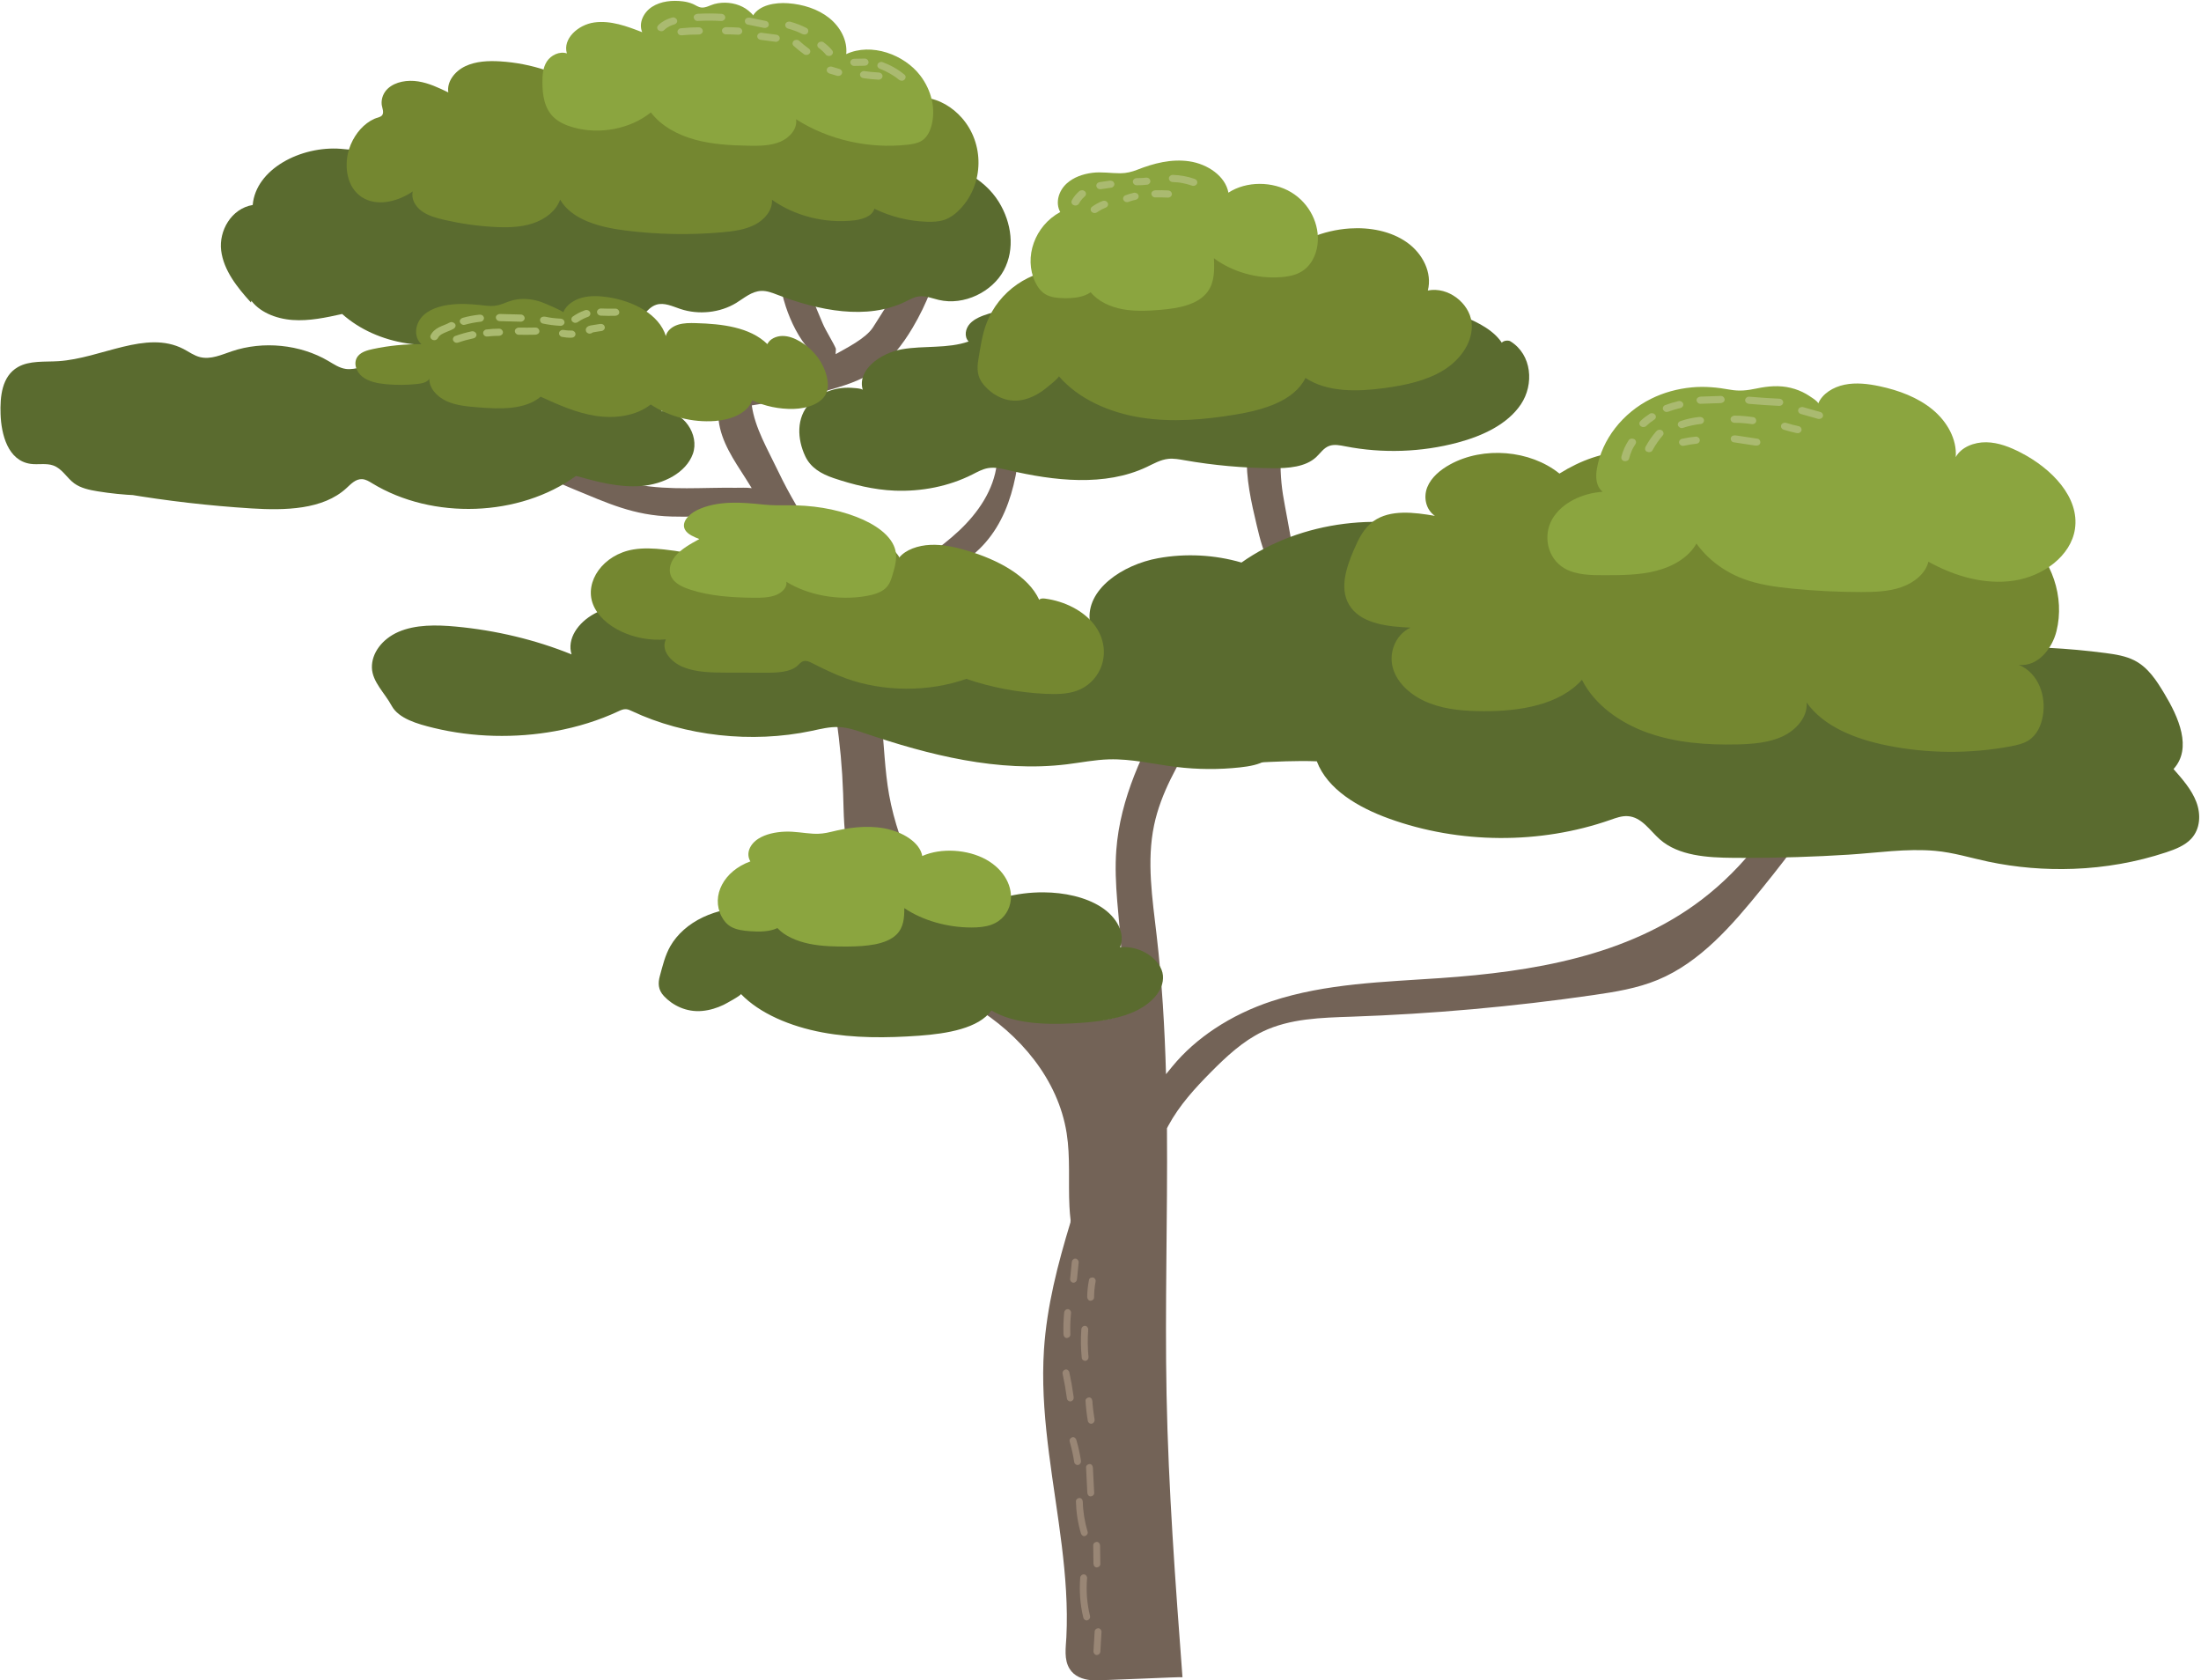 <?xml version="1.0" encoding="UTF-8"?><svg xmlns="http://www.w3.org/2000/svg" xmlns:xlink="http://www.w3.org/1999/xlink" height="3155.0" preserveAspectRatio="xMidYMid meet" version="1.0" viewBox="-0.9 -1.6 4133.3 3155.0" width="4133.3" zoomAndPan="magnify"><defs><clipPath id="a"><path d="M 665 384 L 3498 384 L 3498 3153.422 L 665 3153.422 Z M 665 384"/></clipPath></defs><g><g clip-path="url(#a)" id="change1_1"><path d="M 3482.648 1159.57 C 3436.949 1361.02 3354.711 1565.969 3194.301 1688.012 C 3055.059 1793.949 2876.238 1823 2704.449 1834.949 C 2597.762 1842.371 2489.219 1844.719 2387.219 1878.34 C 2349.512 1890.77 2313.129 1908.012 2279.762 1930.219 C 2250.23 1949.891 2222.98 1973.551 2200.191 2001.391 C 2196.43 2005.98 2192.609 2010.66 2188.789 2015.398 C 2186.328 1928.16 2181.18 1841.102 2171.129 1754.371 C 2163.16 1685.641 2152.172 1615.441 2166.41 1547.77 C 2179.141 1487.262 2211.129 1433.328 2242.578 1380.75 C 2255.621 1358.969 2268.66 1337.172 2281.77 1315.422 C 2285.199 1319.039 2289.461 1321.699 2294.379 1322.711 C 2304.27 1324.73 2316.09 1320.781 2325.82 1318.91 C 2337.75 1316.629 2349.621 1314 2361.52 1311.559 C 2453.59 1292.629 2547.699 1284.602 2641.449 1287.68 C 2703.809 1289.73 2767.949 1296.441 2827.27 1276.109 C 2910.82 1247.48 2970.66 1169.559 3009.551 1087.262 C 3016.27 1073.039 3022.66 1057.012 3018.441 1041.809 C 3014.219 1026.602 2993.922 1016.398 2983.281 1027.711 C 2962.461 1093.059 2911.219 1139.43 2851.469 1172.051 C 2860.262 1157.012 2865.988 1140.09 2870.98 1123.199 C 2902.461 1016.648 2912.762 985.801 2893.328 876.309 C 2901.809 934.441 2892.691 911.141 2878.82 968.41 C 2861.27 1040.922 2830.051 1109.09 2795 1174.371 C 2789.012 1185.52 2782.379 1196.762 2773.391 1205.59 C 2773.07 1205.898 2772.73 1206.238 2772.379 1206.602 C 2769.391 1207.641 2766.398 1208.648 2763.41 1209.641 C 2653.41 1246.031 2537.078 1261.371 2421.941 1254.691 C 2387.391 1252.68 2351.25 1248.66 2317.34 1257.012 C 2369.371 1172.539 2423.551 1089.602 2484.109 1011.641 C 2516.809 969.559 2474.641 1077.602 2457.391 1026.609 C 2410.172 1056.262 2459.531 979.77 2425.84 1025.781 C 2423.25 1005.891 2411.41 946.5 2408.309 926.629 C 2390.281 811.32 2429.82 695.48 2468.711 585.781 C 2408.379 664.422 2345.281 750.359 2340.641 850.871 C 2338.551 896.34 2348.82 941.309 2359.301 985.461 C 2362.41 998.57 2365.602 1011.691 2369.82 1024.469 C 2370.988 1028.031 2373.59 1036.121 2377.18 1044.621 C 2313.148 1135.621 2249.602 1227.148 2193.852 1323.871 C 2145.711 1407.379 2102.672 1497.531 2095.41 1594.602 C 2090.641 1658.422 2101.602 1722.211 2105.039 1786.109 C 2106.75 1817.809 2106.18 1849.379 2104.82 1881.078 C 2104.559 1887.102 2104.309 1893.102 2104.73 1899.109 C 2103.809 1900.699 2102.961 1902.34 2102.129 1903.941 C 2101.648 1904.879 2101.172 1905.828 2100.691 1906.77 C 2024.969 1929.738 1938.879 1906.398 1874.32 1857.59 C 1802.059 1802.949 1753.078 1720.961 1715.879 1636.301 C 1695.391 1589.68 1677.82 1541.309 1668.781 1490.871 C 1660.5 1444.641 1659.488 1397.34 1654.359 1350.609 C 1650.539 1315.82 1644.391 1281.328 1636.02 1247.441 C 1638.898 1246.109 1641.539 1244.211 1643.648 1241.879 C 1652.031 1232.621 1656.371 1217.32 1662.531 1206.289 C 1669.539 1193.73 1677.219 1181.578 1685.531 1169.91 C 1704.41 1143.391 1726.52 1119.352 1751.238 1098.711 C 1784.02 1071.34 1821.488 1049.578 1849.719 1017.16 C 1910.77 947.059 1916.43 843.641 1918.84 749.07 C 1897.93 760.828 1882.09 782.039 1876.281 806.059 C 1871.32 826.52 1873.43 848.051 1871.078 869 C 1865.57 918.359 1835.629 961.52 1800.211 994.82 C 1764.781 1028.121 1723.43 1053.699 1685.738 1084.16 C 1656.949 1107.43 1627.309 1138.07 1614.25 1174.531 C 1593.219 1114.672 1565.102 1057.52 1530.52 1004.969 C 1504.879 966 1480.922 926.219 1460.719 883.898 C 1440.359 841.23 1416.801 802.031 1410.922 759.602 C 1448.82 753.672 1517.16 741.738 1554.012 731.301 C 1583.949 722.82 1614.18 713.461 1640.34 696.039 C 1670.789 675.781 1694.102 645.609 1713.09 613.559 C 1739.629 568.781 1758.789 519.281 1769.488 467.859 C 1774.98 441.512 1774.77 407.262 1751.52 395.578 C 1748.711 394.16 1745.48 393.191 1742.48 394.102 C 1736.34 395.961 1734.629 404 1733.719 410.602 C 1723.57 484.148 1677.859 550.73 1638.672 612.828 C 1625.18 634.18 1586.469 653.02 1568.449 663.398 C 1568.059 662.148 1569.219 654.16 1568.719 652.922 C 1564.559 642.609 1549.738 619.238 1544.121 605.859 C 1515.41 537.512 1484.172 465.859 1482.16 391.199 C 1470.629 392.461 1466.699 407.711 1465.609 419.762 C 1462.629 452.691 1459.648 485.879 1462.93 518.77 C 1464.809 537.578 1468.809 556.141 1474.719 574 C 1484.34 603.059 1499.262 633.531 1519.828 656.219 C 1490.711 668.648 1460.488 678.578 1430.078 686.809 C 1400.969 694.68 1371.18 701.148 1341.129 700.539 C 1277.441 699.262 1218.73 666.738 1162.809 635.031 C 1107.539 603.691 1051.191 571.48 1008.68 523.109 C 984.895 496.059 966.156 464.602 950.984 431.57 C 944.602 417.672 940.496 401.352 928.859 391.051 C 926.141 388.648 920.602 383.781 916.574 385.262 C 910.996 387.301 913.008 397.32 913.266 401.898 C 914.488 423.531 920.406 444.82 929.574 464.211 C 947.297 501.672 975.609 532.34 1003.898 561.898 C 1084.422 646.02 1174.16 729.66 1285.559 755.07 C 1306.551 759.859 1327.75 762.43 1349.051 763.238 C 1347.891 771.262 1347.711 779.379 1348.609 787.25 C 1353.25 827.82 1377.461 862.488 1399.18 896.461 C 1403.102 902.59 1406.961 908.77 1410.762 914.98 C 1400.461 913.609 1389.238 914.422 1381.148 914.301 C 1319.68 913.391 1257.621 919.52 1196.68 908.488 C 1103.922 891.699 1022.5 836.77 937.812 793.988 C 853.125 751.211 754.531 719.77 665.789 752.879 C 825.055 757.711 928.523 856.25 1076.691 917.059 C 1139.488 942.828 1188.781 966.422 1260.5 968.289 C 1290.148 969.07 1323.641 968.449 1372.531 965.238 C 1384.711 964.441 1417.449 964.309 1437.301 957.949 C 1528.211 1120.031 1575.77 1300.27 1582.41 1488.129 C 1583.738 1525.879 1583.34 1564.172 1592.441 1600.719 C 1603.699 1645.988 1628.84 1685.898 1653.57 1724.891 C 1678.48 1764.172 1704.031 1804.172 1739.559 1833.23 C 1766.488 1855.25 1798.051 1870.07 1827.672 1887.961 C 1913.41 1939.738 1986.199 2024.328 2002.23 2126.391 C 2009.352 2171.781 2005.102 2218.23 2007.441 2264.172 C 2007.871 2272.648 2008.57 2281.211 2009.621 2289.738 C 2009.52 2291.078 2009.41 2292.422 2009.301 2293.762 C 1985.488 2372.09 1964.969 2450.941 1959.59 2532.68 C 1959.121 2539.852 1958.77 2547.031 1958.52 2554.211 C 1956.539 2612.148 1961.699 2670.039 1969 2727.398 C 1976.34 2785.129 1985.922 2842.52 1993 2900.289 C 1999.969 2957.262 2004.559 3014.801 2001.66 3072.27 C 2000.66 3092.129 1996.719 3114.211 2007.762 3131.988 C 2016.57 3146.191 2032.359 3151.762 2047.828 3153.25 C 2062.672 3154.68 2219.621 3146.5 2219.699 3147.762 C 2206.48 2971.059 2193.262 2794.23 2189.801 2617 C 2186.551 2450.48 2191.898 2283.469 2190.559 2116.941 C 2191.398 2115.301 2192.262 2113.672 2193.129 2112.051 C 2213.699 2073.93 2243.051 2041.84 2273.199 2011.422 C 2302.359 1982 2333.191 1953.281 2370 1935.531 C 2421.648 1910.629 2480.398 1909.391 2537.219 1907.43 C 2689.199 1902.18 2840.93 1888.621 2991.59 1866.809 C 3032.531 1860.891 3073.801 1854.238 3112.23 1838.309 C 3191.77 1805.34 3251.66 1736.129 3306.922 1667.898 C 3365.32 1595.801 3422.648 1521.078 3459.57 1434.93 C 3496.5 1348.77 3511.461 1248.891 3482.648 1159.57" fill="#736357"/></g><g id="change2_1"><path d="M 2011.84 2368.129 C 2010.801 2378.691 2009.762 2389.25 2008.719 2399.82 C 2008.379 2403.328 2011.379 2406.891 2014.77 2406.941 C 2018.391 2407 2021.238 2404.379 2021.609 2400.621 C 2022.648 2390.059 2023.691 2379.5 2024.73 2368.93 C 2025.078 2365.422 2022.078 2361.859 2018.691 2361.809 C 2015.07 2361.75 2012.211 2364.371 2011.84 2368.129" fill="#998675"/></g><g id="change2_2"><path d="M 1997.559 2462.891 C 1996.199 2476.422 1995.762 2490.031 1996.25 2503.621 C 1996.371 2507.129 1998.559 2510.691 2002.289 2510.75 C 2005.5 2510.801 2009.27 2508.199 2009.129 2504.43 C 2008.648 2490.828 2009.09 2477.219 2010.449 2463.691 C 2010.801 2460.18 2007.789 2456.621 2004.398 2456.559 C 2000.781 2456.512 1997.941 2459.129 1997.559 2462.891" fill="#998675"/></g><g id="change2_3"><path d="M 1994.609 2577.988 C 1997.922 2593.352 2000.629 2608.852 2002.719 2624.441 C 2003.18 2627.941 2007.141 2630.5 2010.359 2629.629 C 2013.941 2628.672 2015.859 2625.391 2015.359 2621.641 C 2013.27 2606.051 2010.559 2590.551 2007.25 2575.191 C 2006.512 2571.762 2003.012 2569.078 1999.602 2570 C 1996.25 2570.898 1993.809 2574.309 1994.609 2577.988" fill="#998675"/></g><g id="change2_4"><path d="M 2007.82 2705.078 C 2011.52 2717.801 2014.391 2730.77 2016.43 2743.898 C 2016.969 2747.379 2020.809 2749.98 2024.07 2749.09 C 2027.59 2748.141 2029.641 2744.828 2029.07 2741.102 C 2027.031 2727.969 2024.16 2715 2020.461 2702.281 C 2019.488 2698.922 2016.398 2696.121 2012.82 2697.09 C 2009.672 2697.93 2006.781 2701.469 2007.82 2705.078" fill="#998675"/></g><g id="change2_5"><path d="M 2019.609 2817.512 C 2020.129 2837.852 2023.16 2858.02 2028.93 2877.461 C 2029.93 2880.809 2032.98 2883.621 2036.578 2882.648 C 2039.711 2881.809 2042.641 2878.262 2041.57 2874.66 C 2038.809 2865.359 2036.641 2855.879 2035.102 2846.27 C 2034.34 2841.52 2033.738 2836.75 2033.281 2831.969 C 2033.172 2830.801 2033.07 2829.629 2032.98 2828.461 C 2032.988 2828.5 2032.852 2826.66 2032.891 2827.262 C 2032.941 2827.93 2032.828 2826.199 2032.82 2826.051 C 2032.672 2823.469 2032.559 2820.891 2032.5 2818.309 C 2032.398 2814.801 2030.16 2811.238 2026.449 2811.191 C 2023.211 2811.129 2019.512 2813.73 2019.609 2817.512" fill="#998675"/></g><g id="change2_6"><path d="M 2027.66 2960.891 C 2025.621 2985.922 2027.57 3011.359 2033.43 3035.711 C 2034.25 3039.121 2037.609 3041.84 2041.078 3040.898 C 2044.359 3040.02 2046.949 3036.57 2046.07 3032.91 C 2043.23 3021.129 2041.309 3009.121 2040.352 2997.012 C 2040.32 2996.648 2040.301 2996.301 2040.27 2995.949 C 2040.219 2995.18 2040.199 2995.012 2040.23 2995.441 C 2040.262 2995.871 2040.25 2995.699 2040.199 2994.93 C 2040.172 2994.461 2040.148 2993.98 2040.121 2993.512 C 2040.039 2992.102 2039.969 2990.691 2039.922 2989.27 C 2039.809 2986.211 2039.75 2983.141 2039.762 2980.07 C 2039.781 2973.941 2040.051 2967.809 2040.551 2961.691 C 2040.828 2958.18 2037.941 2954.621 2034.5 2954.57 C 2030.93 2954.512 2027.961 2957.121 2027.66 2960.891" fill="#998675"/></g><g id="change2_7"><path d="M 2052.07 2899.93 C 2052.219 2911.422 2052.379 2922.898 2052.539 2934.391 C 2052.578 2937.898 2054.91 2941.461 2058.578 2941.52 C 2061.859 2941.57 2065.48 2938.969 2065.43 2935.191 C 2065.27 2923.711 2065.109 2912.219 2064.961 2900.73 C 2064.91 2897.219 2062.59 2893.672 2058.91 2893.609 C 2055.629 2893.559 2052.02 2896.16 2052.07 2899.93" fill="#998675"/></g><g id="change2_8"><path d="M 2038.641 2753.719 C 2039.422 2769.48 2040.199 2785.25 2040.988 2801.02 C 2041.16 2804.531 2043.27 2808.09 2047.031 2808.148 C 2050.199 2808.199 2054.059 2805.59 2053.879 2801.82 C 2053.09 2786.059 2052.309 2770.289 2051.52 2754.52 C 2051.352 2751.02 2049.238 2747.449 2045.48 2747.398 C 2042.309 2747.352 2038.449 2749.949 2038.641 2753.719" fill="#998675"/></g><g id="change2_9"><path d="M 2037.641 2628.648 C 2038.398 2641.32 2039.781 2653.898 2041.93 2666.391 C 2042.531 2669.859 2046.27 2672.48 2049.578 2671.578 C 2053.051 2670.648 2055.219 2667.309 2054.57 2663.59 C 2053.57 2657.77 2052.711 2651.91 2052.02 2646.031 C 2051.68 2643.148 2051.391 2640.27 2051.129 2637.379 C 2051 2635.988 2050.891 2634.602 2050.781 2633.211 C 2050.73 2632.52 2050.672 2631.828 2050.629 2631.129 C 2050.699 2632.281 2050.539 2629.691 2050.52 2629.461 C 2050.309 2625.949 2048.27 2622.391 2044.48 2622.328 C 2041.34 2622.281 2037.41 2624.891 2037.641 2628.648" fill="#998675"/></g><g id="change2_10"><path d="M 2029.801 2494.23 C 2028.41 2512.27 2028.738 2530.379 2030.57 2548.359 C 2030.93 2551.871 2035.078 2554.398 2038.219 2553.551 C 2041.891 2552.559 2043.602 2549.32 2043.211 2545.559 C 2042.988 2543.391 2042.789 2541.219 2042.609 2539.039 C 2042.539 2538.07 2042.461 2537.109 2042.398 2536.141 C 2042.461 2537.078 2042.359 2535.559 2042.352 2535.398 C 2042.32 2534.91 2042.289 2534.43 2042.27 2533.949 C 2042.02 2529.59 2041.871 2525.219 2041.828 2520.852 C 2041.73 2512.238 2042.031 2503.621 2042.691 2495.031 C 2042.961 2491.52 2040.09 2487.961 2036.648 2487.91 C 2033.09 2487.852 2030.09 2490.461 2029.801 2494.23" fill="#998675"/></g><g id="change2_11"><path d="M 2044.172 2401.512 C 2042.07 2412.129 2040.84 2422.852 2040.801 2433.699 C 2040.789 2437.219 2043.219 2440.77 2046.852 2440.828 C 2050.18 2440.879 2053.68 2438.281 2053.691 2434.5 C 2053.711 2429.5 2053.949 2424.5 2054.43 2419.512 C 2054.672 2417.121 2054.961 2414.738 2055.301 2412.359 C 2055.469 2411.172 2055.66 2409.988 2055.859 2408.801 C 2055.969 2408.109 2056.09 2407.422 2056.219 2406.738 C 2056.27 2406.441 2056.328 2406.148 2056.379 2405.852 C 2056.23 2406.641 2056.23 2406.641 2056.391 2405.859 C 2056.75 2404.012 2056.898 2402.391 2056.051 2400.641 C 2055.352 2399.191 2053.891 2397.77 2052.379 2397.309 C 2049.379 2396.391 2044.898 2397.809 2044.172 2401.512" fill="#998675"/></g><g id="change2_12"><path d="M 2054.762 3062.059 C 2054.031 3074.352 2053.301 3086.629 2052.57 3098.91 C 2052.359 3102.43 2055.121 3105.98 2058.609 3106.039 C 2062.121 3106.09 2065.23 3103.488 2065.461 3099.719 C 2066.191 3087.441 2066.922 3075.148 2067.648 3062.871 C 2067.859 3059.352 2065.102 3055.801 2061.609 3055.738 C 2058.102 3055.691 2054.988 3058.289 2054.762 3062.059" fill="#998675"/></g><g id="change3_1"><path d="M 486.184 484.98 C 458.59 498.578 452.484 535.051 468.578 559.531 C 484.672 584.02 516.949 596.961 548.402 599.238 C 579.852 601.512 611.09 594.719 641.684 587.98 C 707.305 646.719 814.902 663.281 897.941 627.41 C 909.852 622.27 921.633 616.07 934.785 614.762 C 950.387 613.199 965.676 618.719 980.555 623.328 C 1057.469 647.172 1153.32 644.43 1206.969 589.852 C 1214.301 582.379 1221.262 573.738 1231.75 570.5 C 1246.531 565.93 1262.102 573.66 1276.801 578.559 C 1311.109 590.02 1351.34 585.699 1381.5 567.309 C 1396.551 558.141 1410.691 545.219 1428.891 544.629 C 1439.398 544.281 1449.43 548.23 1459.121 551.949 C 1535.891 581.41 1627.078 600.34 1700.031 564.531 C 1707.781 560.719 1715.449 556.262 1724.191 555.039 C 1736.891 553.262 1749.352 558.559 1761.809 561.512 C 1809.82 572.871 1862.641 546.129 1884.141 506.039 C 1905.629 465.949 1898.922 416.602 1874.789 377.512 C 1847.379 333.102 1788.359 298.539 1735.34 315.398 C 1727.789 317.789 1720.262 321.199 1712.262 320.719 C 1700.629 320.02 1691.719 311.512 1683.461 304.07 C 1614.609 242.051 1503.422 221.789 1413.719 254.922 C 1393.25 262.48 1373.059 272.711 1350.891 272.969 C 1323.578 273.289 1299.262 258.57 1274.191 248.68 C 1203.66 220.891 1116.059 232.988 1058.469 278.488 C 1050.719 284.621 1043.059 291.512 1033.121 294.059 C 1018.211 297.898 1002.738 291.059 988.781 284.859 C 907.773 248.898 809.594 229.129 728.625 264.359 C 716.293 269.73 704.395 276.352 691.008 279.02 C 674.094 282.398 656.512 279.16 639.223 277.828 C 564.094 272.059 479.516 315.699 473.66 383.281 C 433.23 390.109 409.859 432.031 414.441 468.879 C 419.027 505.719 444.172 537.75 470.426 566.43" fill="#5a6b2f"/></g><g id="change3_2"><path d="M 474.984 898.609 C 382.105 929.059 280.074 936.852 182.543 920.961 C 166.949 918.41 150.84 915.012 138.523 906.012 C 124.266 895.578 115.922 878.25 98.797 872.309 C 85.48 867.691 70.477 871.371 56.395 869.359 C 14.02 863.34 1.426 814.359 0.168 775.801 C -0.895 743.289 2.348 705.059 32.762 687.629 C 54.621 675.109 82.77 678.23 108.68 676.57 C 189.281 671.422 273.238 617.371 343.547 653.621 C 353.949 658.988 363.461 666.23 375.031 669.02 C 394.953 673.84 415.129 664.5 434.379 658 C 493.316 638.102 562.762 645.07 615.684 676.191 C 626.066 682.301 636.359 689.461 648.594 691.148 C 658.281 692.48 668.062 690.199 677.504 687.922 C 751.949 669.93 840.891 653.449 898.781 699.68 C 971.363 698.641 1043.949 697.59 1116.531 696.551 C 1145.621 696.129 1175.949 695.941 1202.219 707.328 C 1228.5 718.711 1249.078 745.488 1241.281 770.672 C 1282.91 768.789 1313.078 814.969 1300.238 850.602 C 1287.398 886.23 1244.93 907.648 1203.41 910.969 C 1161.898 914.281 1120.75 903.09 1080.84 892.031 C 974.625 969.16 811.449 975.012 697.844 905.77 C 692.051 902.23 685.957 898.398 678.984 898.09 C 666.98 897.559 658.07 907.238 649.711 914.961 C 605.656 955.621 534.355 957.012 471.199 953.059 C 391.855 948.09 312.809 938.969 234.594 925.738" fill="#5a6b2f"/></g><g id="change3_3"><path d="M 1825 889.398 C 1834.57 884.57 1844.09 879.129 1854.891 877.328 C 1867.578 875.211 1880.57 878.359 1893.09 881.309 C 1978.859 901.48 2074.191 912.301 2152.391 875.34 C 2165.559 869.121 2178.5 861.469 2193.309 859.961 C 2203.34 858.941 2213.449 860.84 2223.379 862.59 C 2278 872.18 2333.59 877.191 2389.191 877.551 C 2418.328 877.738 2450.578 875.48 2470.801 856.699 C 2478.711 849.359 2484.68 839.578 2495.211 835.719 C 2504.691 832.238 2515.43 834.488 2525.461 836.449 C 2595.16 850.09 2668.578 847.621 2736.77 829.359 C 2783.48 816.852 2830.02 795.16 2855.199 757.66 C 2880.371 720.16 2876 664.328 2835.672 639.379 C 2828.629 635.031 2813.961 641.32 2821.41 645.059 C 2806.18 619.621 2776.289 604.398 2747.109 592.359 C 2682.648 565.762 2613.77 547.93 2543.551 539.68 C 2517.941 536.672 2491.789 534.941 2466.469 539.289 C 2432.289 545.16 2400.789 561.91 2366.031 563.898 C 2334.691 565.691 2303.871 555.25 2272.461 554.91 C 2241.039 554.57 2204.621 570.43 2202.469 598.621 C 2093.621 556.199 1967.16 552.141 1855.699 587.48 C 1842.828 591.551 1829.629 596.469 1820.82 605.82 C 1812.012 615.18 1809.191 630.219 1818.051 639.621 C 1778.762 653.41 1734.32 647.012 1692.879 654.23 C 1651.441 661.461 1608.031 694.051 1619.398 730.73 C 1618.32 727.262 1596.211 726.48 1592.738 726.422 C 1583.672 726.262 1574.59 727.34 1565.859 729.52 C 1548.23 733.922 1531.871 742.852 1519.949 755.379 C 1493.91 782.77 1496.281 823.23 1511.281 855.039 C 1521.43 876.57 1541.031 888.191 1564.629 896.16 C 1601.18 908.488 1639.961 918.102 1679.012 919.672 C 1729.578 921.711 1780.859 911.672 1825 889.398" fill="#5a6b2f"/></g><g id="change3_4"><path d="M 3254.238 1609.172 C 3205.238 1608.801 3151.191 1605.43 3116.121 1574.461 C 3097.172 1557.73 3082.09 1532.469 3055.672 1530.871 C 3044.57 1530.199 3033.891 1534.172 3023.559 1537.789 C 2891.391 1584.121 2739.328 1583.238 2607.262 1535.371 C 2549.68 1514.5 2491.91 1480.77 2471.969 1427.898 C 2394.73 1424.91 2317.379 1436.43 2240.281 1431.102 C 2163.18 1425.77 2081.68 1399.359 2040.391 1340.371 C 2022.66 1315.051 2014.238 1280.719 2032.73 1256.039 C 2038.629 1248.16 2046.941 1241.73 2051.539 1233.18 C 2062.641 1212.512 2048.801 1188.5 2045.75 1165.648 C 2037.672 1105.078 2107.57 1058.602 2173.91 1046.539 C 2225.66 1037.141 2280.172 1039.969 2330.52 1054.691 C 2441.48 976.09 2600.379 956.102 2731.789 1004.199 C 2868.852 944.031 3040.43 952.109 3170.559 1024.879 C 3284.102 1001.469 3402.281 978 3516.191 1001.109 C 3630.102 1024.211 3738.07 1108.5 3739.629 1213.43 C 3810.898 1211.609 3882.379 1215.352 3953 1224.602 C 3971.828 1227.07 3991.051 1230.07 4007.59 1238.59 C 4033.641 1252 4049.23 1276.949 4063.551 1300.691 C 4090.43 1345.238 4116.32 1403.41 4080.809 1442.43 C 4097.648 1461.512 4114.789 1481.09 4123.578 1504.109 C 4132.371 1527.129 4131.328 1554.66 4114.07 1573.262 C 4102.18 1586.059 4084.391 1593.039 4066.969 1598.82 C 4011.391 1617.25 3952.512 1627.59 3893.238 1629.801 C 3839.578 1631.801 3785.148 1627.359 3732.781 1616.27 C 3699.602 1609.238 3667.309 1599.078 3633.238 1596.031 C 3579.211 1591.211 3524.551 1599.801 3470.75 1603.191 C 3406.789 1607.211 3342.66 1609.238 3278.531 1609.262 C 3270.43 1609.262 3262.34 1609.23 3254.238 1609.172" fill="#5a6b2f"/></g><g id="change3_5"><path d="M 1160.43 1333.961 C 1164.789 1331.922 1169.488 1329.73 1174.629 1330.02 C 1178.629 1330.238 1182.219 1331.949 1185.648 1333.559 C 1285.512 1380.641 1410.98 1394.488 1523.012 1370.828 C 1539.949 1367.25 1557.059 1362.809 1574.691 1363.621 C 1591.488 1364.391 1607.301 1369.859 1622.73 1375.121 C 1742.801 1415.98 1874.07 1449.34 2002.922 1433.5 C 2029.18 1430.27 2055.102 1425.012 2081.719 1424.25 C 2124.328 1423.051 2166.078 1433.391 2208.301 1438.539 C 2247.828 1443.371 2288.238 1443.641 2327.699 1439.328 C 2345.262 1437.422 2363.391 1434.328 2376.949 1425.75 C 2396.602 1413.309 2402.289 1392.309 2404.422 1372.82 C 2406.57 1353.078 2406.191 1332.672 2397.031 1314 C 2384.391 1288.23 2354.551 1267.59 2319.68 1260.469 C 2284.801 1253.352 2245.828 1259.961 2218.648 1277.59 C 2111.262 1219.98 1978.328 1190.77 1848.109 1196.172 C 1813.219 1197.621 1769.879 1207.949 1767.27 1234.449 C 1687.23 1205.809 1603.68 1183.012 1518.148 1166.441 C 1498.219 1162.578 1477.57 1159.039 1457.359 1161.441 C 1437.148 1163.84 1417.281 1173.539 1411.68 1188.48 C 1367.301 1147.711 1295.121 1129.012 1226.031 1128.559 C 1187.16 1128.309 1146.949 1133.629 1115.5 1150.648 C 1084.051 1167.672 1063.488 1198.281 1072.449 1227.148 C 1005 1199.828 931.035 1182.039 855.52 1174.961 C 818.66 1171.5 779.188 1170.969 747.242 1184.93 C 716.527 1198.352 696.797 1225.012 697.516 1252.129 C 698.219 1278.738 721.742 1299.699 734.547 1323.531 C 747.574 1347.781 783.047 1357.789 813.488 1365.199 C 887.242 1383.141 967.164 1384.871 1041.809 1371.238 C 1083.66 1363.602 1123.922 1351.109 1160.43 1333.961" fill="#5a6b2f"/></g><g id="change4_1"><path d="M 652.383 286.828 C 645.539 318.191 653.125 356.379 684.348 371.859 C 712.672 385.898 748.715 375.301 774.359 357.82 C 770.672 371.23 778.68 385.602 790.582 394.422 C 802.48 403.238 817.645 407.531 832.547 411.012 C 862.816 418.059 893.805 422.551 924.973 424.41 C 949.883 425.891 975.477 425.602 998.938 418.059 C 1022.398 410.52 1043.621 394.66 1050.922 373.219 C 1072.949 411.219 1125.199 425.031 1172.289 431.059 C 1232.922 438.828 1294.551 440.012 1355.41 434.578 C 1376.691 432.672 1398.5 429.781 1416.98 420.16 C 1435.469 410.551 1450.078 392.73 1448.781 373.512 C 1491.719 404.039 1548.449 418.32 1602.578 412.219 C 1618.68 410.41 1637.352 404.488 1641.078 390.289 C 1671.371 405.211 1705.539 413.672 1739.988 414.77 C 1750.852 415.109 1761.949 414.699 1772.121 411.328 C 1784.66 407.18 1794.922 398.809 1803.469 389.59 C 1846.961 342.621 1847.781 267.809 1805.32 219.648 C 1788.07 200.09 1763.551 184.539 1736.012 181.82 C 1708.48 179.109 1678.488 191.57 1667.699 214.449 C 1643.012 162.078 1574.328 138.422 1511.461 133.23 C 1489.66 131.43 1466.941 131.281 1446.852 139 C 1426.77 146.711 1409.93 164 1410.109 183.691 C 1341.539 138.539 1252.738 127.852 1168.039 124.898 C 1151.539 124.328 1134.219 124.148 1119.609 131 C 1105 137.852 1094.531 154.121 1100.988 167.82 C 1054.059 136.328 996.977 117.281 938.703 113.648 C 916.23 112.262 892.723 113.301 872.863 122.762 C 853.004 132.211 837.836 151.859 841.004 171.93 C 822.977 163.238 804.555 154.422 784.434 151.27 C 764.312 148.121 741.828 151.559 727.551 164.602 C 719.176 172.25 714.965 183.379 715.816 194.07 C 716.328 200.43 721.691 210.648 715.625 215.891 C 712.164 218.879 706.105 219.648 701.871 221.578 C 696.914 223.82 692.301 226.648 688.051 229.852 C 679.309 236.441 672.129 244.641 666.402 253.488 C 659.742 263.781 654.938 275.121 652.383 286.828" fill="#748730"/></g><g id="change4_2"><path d="M 857.508 569.34 C 834.848 570.512 811.051 575.371 795 589.738 C 778.949 604.109 774.445 630.199 790.512 644.719 C 759.914 644.359 729.289 647.398 699.555 653.75 C 689.07 655.98 677.93 659.078 671.48 666.84 C 661.906 678.352 667.305 696.012 679.359 705.559 C 691.418 715.121 708.055 718.309 724.004 719.809 C 743.691 721.672 763.605 721.512 783.23 719.328 C 791.684 718.391 801.207 716.398 805.289 709.691 C 805.07 727.762 820.211 743.75 838.223 751.828 C 856.23 759.91 876.785 761.66 896.797 763.27 C 937.859 766.57 984.238 768.359 1014.469 743.309 C 1047.359 758.309 1080.871 773.488 1117.16 779.172 C 1153.441 784.852 1193.57 779.711 1221.102 757.879 C 1255.539 780.84 1299.371 792.09 1341.961 788.898 C 1370.93 786.738 1402.84 774.898 1411.648 750.012 C 1435.488 761.238 1462.531 766.879 1489.359 766.211 C 1514.809 765.578 1543.672 756.371 1551.621 734.641 C 1554.641 726.391 1554.148 717.398 1552.43 708.828 C 1546.789 680.711 1527.719 654.922 1501.039 639.34 C 1491.238 633.621 1480.051 629.141 1468.391 629.238 C 1456.73 629.34 1444.648 634.879 1440.141 644.539 C 1407.461 612.52 1354.512 606.48 1306.328 605.148 C 1294.859 604.828 1283.09 604.699 1272.27 608.121 C 1261.461 611.531 1251.629 619.238 1249.531 629.379 C 1236.68 588.148 1188.07 563.609 1141.148 556.5 C 1124.98 554.051 1108.141 553.148 1092.441 557.27 C 1076.738 561.391 1062.25 571.211 1056.691 585.039 C 1057.641 582.66 1019.922 567 1016.09 565.66 C 1001.359 560.539 986.004 558.398 970.359 560.539 C 960.383 561.898 951.773 565.488 942.617 569.012 C 933.203 572.629 923.75 573.629 913.551 572.539 C 894.715 570.531 876.543 568.359 857.508 569.34" fill="#748730"/></g><g id="change4_3"><path d="M 1909.34 532.262 C 1958.93 498.141 2029.961 491.172 2086.898 514.828 C 2087.621 479.379 2118.102 448.859 2154.059 434.5 C 2190.012 420.148 2230.648 418.98 2270.059 419.5 C 2297 419.852 2324.602 421 2349.57 430.23 C 2374.539 439.449 2396.738 458.34 2401.301 482.262 C 2436.16 450.578 2484 430.73 2533.531 427.391 C 2571.352 424.84 2611.148 432.281 2641.078 453.41 C 2671.012 474.531 2689.051 510.648 2680.469 543.859 C 2719.031 536.199 2758.27 567.871 2762.531 603.262 C 2766.789 638.648 2742.852 673.031 2710.43 693.23 C 2678.012 713.422 2638.309 721.73 2599.25 727.059 C 2548.531 733.98 2492.219 735.41 2450.648 708.09 C 2429.398 751.262 2371.91 768.059 2320.27 776.672 C 2261.309 786.512 2200.48 791.852 2141.309 782.441 C 2082.148 773.031 2024.371 747.559 1987.449 704.789 C 1989.461 707.121 1959.891 730.281 1956.789 732.43 C 1945.352 740.379 1932.34 746.801 1918.078 749.539 C 1889.211 755.102 1862.891 740.711 1845.84 720.25 C 1834.262 706.34 1833.5 690.941 1836.262 674.371 C 1840.18 650.922 1843.469 626.09 1852.301 603.738 C 1863.371 575.711 1883.051 550.359 1909.34 532.262" fill="#748730"/></g><g id="change4_4"><path d="M 1359.012 994.109 C 1346.602 999.012 1334.641 1005.309 1327.301 1014.359 C 1319.969 1023.398 1318.16 1035.672 1325.781 1044.75 C 1299.879 1037.941 1273.141 1033.031 1246.078 1030.109 C 1226.969 1028.059 1207.371 1027.012 1188.609 1030.129 C 1131.77 1039.578 1096.031 1090.512 1112.762 1133.23 C 1129.488 1175.941 1191.801 1204.398 1249.609 1198.949 C 1239.762 1218.469 1257.93 1241.262 1282.5 1251.148 C 1307.07 1261.039 1335.969 1261.328 1363.59 1261.391 C 1388.309 1261.449 1413.02 1261.512 1437.73 1261.559 C 1459.199 1261.609 1483.641 1260.66 1497.102 1248.078 C 1500.66 1244.75 1503.738 1240.48 1509.281 1239.551 C 1514.238 1238.719 1519.16 1240.969 1523.441 1243.121 C 1544.18 1253.52 1565 1263.961 1587.398 1272.09 C 1658.148 1297.75 1743.531 1298.121 1813.691 1273.078 C 1860.801 1289.309 1911.75 1298.91 1963.141 1301.25 C 1982.84 1302.148 2003.34 1301.871 2021.09 1295.512 C 2042.641 1287.801 2057.512 1271.852 2065.23 1254.691 C 2077.551 1227.352 2073.121 1195.77 2053.461 1170.672 C 2033.801 1145.57 1999.27 1127.422 1961.59 1122.379 C 1957.531 1121.84 1952.238 1121.93 1950.738 1124.82 C 1930.031 1079.672 1872.98 1049.262 1814.328 1031.988 C 1792.551 1025.578 1769.539 1020.469 1746.359 1021.48 C 1723.18 1022.488 1699.66 1030.52 1687.648 1045.52 C 1688.789 1044.102 1681.121 1035.488 1679.941 1034.051 C 1676.969 1030.422 1673.59 1026.98 1669.891 1023.762 C 1662.371 1017.211 1653.5 1011.57 1643.809 1006.98 C 1624.121 997.66 1600.98 992.609 1577.922 993.039 C 1557.648 993.41 1540.711 999.711 1520.738 993.66 C 1495.66 986.051 1471.57 980.219 1444.391 979.66 C 1414.852 979.059 1385.121 983.801 1359.012 994.109" fill="#748730"/></g><g id="change4_5"><path d="M 2927.25 887.34 C 2872.25 843.328 2784.949 836.102 2722.43 870.379 C 2703.781 880.602 2686.789 894.789 2679.391 913.289 C 2671.988 931.781 2676.359 955 2693.75 967.051 C 2654.641 960.328 2610.012 954.711 2578.789 976.738 C 2559.789 990.148 2549.949 1011.27 2541.219 1031.559 C 2526.148 1066.57 2512.84 1108.512 2536.449 1139.68 C 2559.641 1170.289 2606.77 1175.059 2647.809 1176.898 C 2617.93 1191.199 2605.879 1226.949 2615.84 1256.172 C 2625.801 1285.391 2653.789 1307.672 2685.16 1319.422 C 2716.531 1331.172 2751.141 1333.66 2785.059 1333.809 C 2852.852 1334.109 2927.531 1322.27 2969.891 1274.859 C 2993.289 1321.488 3041.141 1355.91 3094.09 1374.578 C 3147.031 1393.25 3204.891 1397.531 3261.621 1396.191 C 3291.039 1395.5 3321.371 1393.109 3347.328 1380.762 C 3373.301 1368.422 3394.012 1343.879 3391.809 1317.461 C 3423.77 1362.891 3483.52 1386.059 3541.719 1397.949 C 3618.219 1413.578 3698.391 1414.199 3775 1399.77 C 3786.68 1397.57 3798.59 1394.91 3808.359 1388.762 C 3824.672 1378.488 3832.34 1360.199 3835.41 1342.469 C 3841.75 1305.879 3827.891 1262.66 3790.5 1246.922 C 3826.859 1250.34 3853.09 1215.512 3861.02 1183.449 C 3876.82 1119.621 3853 1048.84 3800.41 1003.328 C 3747.809 957.809 3668.289 939.16 3598.031 955.859 C 3549.512 883.48 3446.738 858.219 3353.32 851.078 C 3283.852 845.77 3205.051 850.289 3158.699 896.871 C 3099.352 826.398 3007.77 837.43 2927.531 887.68" fill="#748730"/></g><g id="change5_1"><path d="M 1281.711 0.969 C 1261.699 -1.578 1240.129 0.59 1223.738 11.129 C 1207.359 21.672 1197.871 41.852 1205.109 58.84 C 1176.449 47.711 1145.859 36.328 1115.09 40.578 C 1084.32 44.84 1055.398 71.629 1063.68 98.691 C 1049.648 94.09 1033.621 102.18 1026.109 113.73 C 1018.59 125.281 1017.68 139.301 1017.699 152.719 C 1017.738 176.262 1021.078 201.84 1039.219 218.898 C 1049.059 228.16 1062.352 233.879 1075.93 237.691 C 1125.59 251.621 1182.801 240.539 1221.422 209.5 C 1240.629 234.941 1271.68 251.73 1304.34 260.68 C 1337 269.629 1371.469 271.43 1405.559 272.02 C 1425.5 272.359 1446.18 272.18 1464.219 264.621 C 1482.262 257.059 1496.91 240.07 1494.031 222.301 C 1554.129 260.879 1630.5 278.309 1703.52 270.109 C 1712.75 269.07 1722.25 267.52 1729.891 262.77 C 1739.68 256.68 1744.93 246.199 1747.922 235.82 C 1757.23 203.539 1748.379 167.969 1727.352 140.352 C 1697.199 100.762 1635.379 78.02 1588.25 99.988 C 1590.852 74.719 1577.512 49.199 1556.371 32.27 C 1535.238 15.34 1507.129 6.5 1478.988 4.469 C 1454.148 2.68 1425.391 7.988 1413.262 27.5 C 1414 26.309 1405.75 19.352 1404.691 18.469 C 1401.301 15.672 1397.551 13.25 1393.539 11.219 C 1385.648 7.23 1376.82 4.781 1367.852 3.859 C 1358.66 2.922 1349.238 3.59 1340.398 6.012 C 1332.672 8.129 1324.262 13.578 1315.871 12.488 C 1310.148 11.738 1305.559 8.148 1300.488 5.949 C 1294.59 3.398 1288.172 1.801 1281.711 0.969" fill="#8ba53f"/></g><g id="change5_2"><path d="M 2002.328 342.879 C 1987.109 356.691 1980.488 379.02 1990.102 396.559 C 1942.379 422.328 1921.16 481.488 1943.051 527.77 C 1947.32 536.801 1953.289 545.578 1962.398 550.98 C 1972.48 556.961 1985.09 558.078 1997.129 558.281 C 2014.738 558.559 2033.512 556.871 2047.352 547.148 C 2061.488 564.5 2084.352 574.859 2107.75 579.121 C 2131.141 583.379 2155.289 582.129 2179.02 580.109 C 2212.121 577.289 2249.16 570.781 2267.211 545.73 C 2280.16 527.762 2279.75 504.762 2278.77 483.289 C 2313.629 509.238 2359.961 522.289 2404.891 518.82 C 2417.328 517.859 2429.93 515.59 2440.641 509.84 C 2460.488 499.199 2470.84 478.059 2473.352 457.352 C 2477.871 419.961 2458.691 380.398 2423.828 359.43 C 2388.98 338.449 2339.719 338.109 2305.969 360.172 C 2300.309 329.148 2267.09 306.441 2232.621 301.328 C 2198.77 296.32 2165.512 305.051 2134.84 317.109 C 2124.59 321.148 2114.488 323.66 2103.191 323.73 C 2085.422 323.852 2068.148 320.621 2050.34 322.891 C 2032.641 325.141 2015.059 331.32 2002.328 342.879" fill="#8ba53f"/></g><g id="change3_6"><path d="M 1319.52 1720.559 C 1371.59 1696.02 1444.102 1694.719 1500.809 1717.32 C 1503.281 1688.719 1535.762 1665.922 1573 1656.52 C 1610.23 1647.109 1651.59 1648.648 1691.609 1651.469 C 1718.969 1653.398 1746.961 1656.02 1771.879 1665 C 1796.801 1673.98 1818.43 1690.602 1821.879 1710.199 C 1858.859 1686.73 1908.449 1673.609 1958.949 1673.941 C 1997.5 1674.191 2037.578 1682.629 2066.961 1701.531 C 2096.34 1720.43 2112.891 1750.719 2102.531 1777.031 C 2142.102 1773.191 2180.41 1801.18 2183 1830.031 C 2185.59 1858.891 2159.578 1885.211 2125.641 1899.551 C 2091.699 1913.879 2050.949 1918.172 2011 1920.09 C 1959.121 1922.59 1901.828 1920.301 1860.93 1895.691 C 1837.219 1929.27 1777.969 1939.328 1725.07 1943.141 C 1664.672 1947.488 1602.602 1948.09 1542.941 1936.871 C 1483.281 1925.66 1425.828 1901.551 1390.41 1864.73 C 1392.34 1866.738 1361.16 1883.648 1357.898 1885.199 C 1345.879 1890.922 1332.34 1895.309 1317.719 1896.66 C 1288.109 1899.391 1262.07 1886.148 1245.762 1868.578 C 1234.672 1856.629 1234.648 1844.141 1238.27 1830.922 C 1243.41 1812.219 1247.969 1792.352 1258.039 1774.828 C 1270.672 1752.859 1291.91 1733.57 1319.52 1720.559" fill="#5a6b2f"/></g><g id="change5_3"><path d="M 1423.328 1573.211 C 1407.18 1583.449 1399.352 1601.078 1408.25 1615.84 C 1358.488 1633.75 1334.031 1680.262 1354 1718.988 C 1357.891 1726.539 1363.531 1734 1372.52 1738.922 C 1382.461 1744.371 1395.23 1746.051 1407.449 1746.941 C 1425.328 1748.25 1444.488 1748.031 1459.031 1741.02 C 1472.539 1755.898 1495.262 1765.672 1518.828 1770.539 C 1542.391 1775.41 1566.988 1775.871 1591.199 1775.691 C 1624.969 1775.43 1662.941 1772.441 1682.512 1753.301 C 1696.551 1739.559 1697.27 1720.961 1697.328 1703.551 C 1731.469 1726.648 1777.91 1740.02 1823.73 1739.961 C 1836.43 1739.941 1849.34 1738.879 1860.5 1734.891 C 1881.199 1727.5 1892.762 1711.051 1896.32 1694.469 C 1902.75 1664.539 1885.211 1631.398 1850.82 1612.328 C 1816.43 1593.25 1766.398 1589.961 1731.02 1605.73 C 1726.789 1580.32 1694.148 1559.941 1659.371 1553.711 C 1625.23 1547.59 1591 1552.621 1559.238 1560.488 C 1548.629 1563.121 1538.238 1564.531 1526.762 1563.898 C 1508.691 1562.91 1491.301 1559.25 1473.102 1559.988 C 1454.988 1560.73 1436.828 1564.648 1423.328 1573.211" fill="#8ba53f"/></g><g id="change5_4"><path d="M 1307.41 956.648 C 1291.25 964.77 1277.691 980.301 1285.988 993.82 C 1290.93 1001.871 1302.031 1006.5 1312.398 1010.57 C 1295.469 1019.84 1278.121 1029.441 1267.051 1042.898 C 1255.98 1056.359 1252.551 1074.77 1264.289 1088.148 C 1271.691 1096.59 1283.891 1101.871 1296.16 1105.82 C 1333.039 1117.719 1373.719 1120.371 1413.57 1120.82 C 1427.699 1120.98 1442.352 1120.789 1455.039 1116.199 C 1467.73 1111.609 1477.891 1101.391 1475.68 1090.75 C 1516.98 1116.262 1573.738 1126.488 1625.109 1117.691 C 1638.969 1115.32 1653.102 1111.289 1662.07 1102.969 C 1669.898 1095.719 1672.809 1086.16 1675.488 1076.961 C 1679.68 1062.602 1683.891 1047.828 1680.898 1033.219 C 1674.969 1004.191 1642 982.281 1607.41 968.961 C 1566.98 953.391 1522.762 946.699 1477.91 947.18 C 1462.961 947.34 1448.48 947.391 1433.59 945.891 C 1412.871 943.801 1392.23 941.691 1371.328 942.398 C 1348.789 943.16 1326.301 947.148 1307.41 956.648" fill="#8ba53f"/></g><g id="change5_5"><path d="M 3099.68 747.191 C 3046.102 773.859 3007.512 823.531 2998 878.039 C 2995.32 893.422 2995.82 911.352 3008.719 921.801 C 2970.352 924.48 2931.949 942.422 2914.141 973.039 C 2896.328 1003.66 2904.59 1046.711 2937.02 1065.539 C 2958.762 1078.148 2986.191 1078.52 3011.988 1078.48 C 3044.629 1078.43 3077.75 1078.32 3109.09 1070.301 C 3140.43 1062.281 3170.32 1045.18 3184.91 1018.988 C 3205.641 1048.07 3236.32 1071.359 3271.648 1084.84 C 3301.238 1096.129 3333.422 1100.551 3365.32 1103.699 C 3408.121 1107.922 3451.16 1110.051 3494.199 1110.059 C 3519.781 1110.07 3545.949 1109.238 3569.762 1100.941 C 3593.578 1092.648 3614.961 1075.539 3620.52 1053.102 C 3668.43 1079.852 3725.559 1096.98 3781 1088.68 C 3836.43 1080.391 3888.102 1042 3895.672 991.891 C 3904.66 932.359 3852.211 878.34 3794.121 848.352 C 3774.121 838.02 3752.281 829.238 3729.281 828.84 C 3706.281 828.441 3681.941 838.09 3671.828 856.629 C 3674.309 823.172 3655.781 790.129 3628.219 767.391 C 3600.66 744.66 3564.961 731.281 3528.621 723.578 C 3507.109 719.031 3484.539 716.328 3463.051 720.73 C 3441.551 725.121 3421.191 737.691 3413.461 756.25 C 3414.941 752.691 3393.59 739.672 3390.48 737.91 C 3381.621 732.859 3371.891 729.09 3361.781 726.648 C 3340.488 721.512 3319.23 723.398 3298.078 727.82 C 3280.609 731.469 3266 733.32 3248.051 730.102 C 3224.102 725.801 3200.648 723.461 3176.262 725.762 C 3149.469 728.281 3123.219 735.461 3099.68 747.191" fill="#8ba53f"/></g><g id="change6_1"><path d="M 3090.328 798.48 C 3094.961 794.078 3100.02 790.07 3105.461 786.488 C 3104.949 786.828 3104.43 787.16 3103.922 787.5 C 3104.219 787.301 3104.531 787.102 3104.84 786.898 C 3105.719 786.5 3106.441 785.941 3106.988 785.219 C 3107.66 784.59 3108.129 783.84 3108.391 782.969 C 3108.922 781.371 3108.75 779.219 3107.77 777.762 C 3106.77 776.289 3105.27 774.988 3103.371 774.551 C 3101.559 774.129 3099.18 774.051 3097.59 775.078 C 3091.27 779.141 3085.34 783.602 3079.988 788.68 C 3078.629 789.98 3077.719 791.559 3077.672 793.379 C 3077.629 795.039 3078.391 797.031 3079.738 798.199 C 3081.141 799.422 3082.988 800.34 3084.98 800.309 C 3086.91 800.289 3088.969 799.781 3090.328 798.48" fill="#aaba70"/></g><g id="change6_2"><path d="M 3132.879 771.129 C 3134.379 770.57 3135.891 770.02 3137.398 769.48 C 3136.801 769.699 3136.199 769.91 3135.602 770.121 C 3141.809 767.961 3148.148 766.121 3154.602 764.621 C 3158.391 763.738 3161.211 760 3160.051 756.469 C 3158.898 753.012 3155.02 750.578 3150.961 751.531 C 3142.309 753.539 3133.871 756.191 3125.629 759.309 C 3124 759.922 3122.57 761.781 3122.078 763.238 C 3121.551 764.84 3121.711 766.988 3122.699 768.449 C 3123.691 769.91 3125.199 771.219 3127.09 771.66 C 3129.16 772.141 3130.93 771.871 3132.879 771.129" fill="#aaba70"/></g><g id="change6_3"><path d="M 3192.422 756.602 C 3205.012 756.172 3217.609 755.738 3230.199 755.309 C 3234.102 755.172 3237.949 752.578 3237.859 748.77 C 3237.781 745.32 3234.738 741.691 3230.551 741.84 C 3217.961 742.27 3205.359 742.699 3192.77 743.129 C 3188.871 743.27 3185.02 745.859 3185.109 749.672 C 3185.191 753.121 3188.23 756.75 3192.422 756.602" fill="#aaba70"/></g><g id="change6_4"><path d="M 3283.66 756.711 C 3302.461 758.34 3321.309 759.609 3340.172 760.52 C 3344.09 760.711 3347.922 757.559 3347.828 753.98 C 3347.738 750.262 3344.719 747.262 3340.52 747.051 C 3321.66 746.148 3302.82 744.879 3284.012 743.25 C 3280.102 742.91 3276.262 746.309 3276.352 749.781 C 3276.441 753.641 3279.469 756.352 3283.66 756.711" fill="#aaba70"/></g><g id="change6_5"><path d="M 3381.109 775.801 C 3391.762 778.809 3402.398 781.828 3413.051 784.84 C 3416.789 785.898 3421.391 783.891 3422.379 780.379 C 3423.379 776.82 3421.371 773.102 3417.371 771.961 C 3406.719 768.949 3396.078 765.93 3385.43 762.922 C 3381.691 761.859 3377.078 763.879 3376.102 767.379 C 3375.102 770.941 3377.102 774.66 3381.109 775.801" fill="#aaba70"/></g><g id="change6_6"><path d="M 3058.32 859.691 C 3059.578 854.66 3061.238 849.719 3063.34 844.93 C 3063.852 843.77 3064.391 842.629 3064.93 841.48 C 3065.281 840.789 3065.25 840.828 3064.859 841.609 C 3065.031 841.289 3065.199 840.969 3065.359 840.648 C 3065.621 840.16 3065.871 839.68 3066.129 839.211 C 3067.441 836.809 3068.859 834.48 3070.371 832.18 C 3072.359 829.16 3071.5 824.711 3067.922 822.898 C 3064.441 821.129 3059.75 821.82 3057.621 825.051 C 3051.359 834.551 3046.672 844.941 3043.98 855.738 C 3043.129 859.16 3044.879 863.199 3048.988 864.16 C 3052.691 865.02 3057.41 863.371 3058.32 859.691" fill="#aaba70"/></g><g id="change6_7"><path d="M 3102.121 844.34 C 3107.629 834.148 3114.281 824.512 3121.961 815.539 C 3124.359 812.75 3122.801 807.93 3119.52 806.262 C 3115.672 804.309 3111.77 805.43 3109.219 808.41 C 3101.531 817.371 3094.879 827.012 3089.371 837.199 C 3087.66 840.352 3088.039 844.57 3091.809 846.48 C 3095.059 848.129 3100.289 847.711 3102.121 844.34" fill="#aaba70"/></g><g id="change6_8"><path d="M 3159.219 801.922 C 3170.262 798.23 3181.73 795.73 3193.43 794.441 C 3197.328 794.012 3199.941 789.5 3198.879 786.301 C 3197.609 782.449 3193.969 780.891 3189.789 781.352 C 3178.09 782.641 3166.621 785.141 3155.578 788.828 C 3153.68 789.461 3152.129 790.199 3151.031 791.801 C 3150.051 793.219 3149.602 795.34 3150.141 796.969 C 3151.18 800.148 3155.301 803.23 3159.219 801.922" fill="#aaba70"/></g><g id="change6_9"><path d="M 3256.289 792.328 C 3261.75 792.32 3267.219 792.512 3272.66 792.93 C 3275.27 793.129 3277.879 793.379 3280.488 793.68 C 3281.789 793.828 3283.09 793.988 3284.379 794.16 C 3284.602 794.191 3286.93 794.52 3285.98 794.379 C 3285.039 794.238 3287.359 794.602 3287.578 794.629 C 3289.641 794.961 3291.461 795.051 3293.359 794.102 C 3294.941 793.328 3296.461 791.762 3296.91 790.172 C 3297.801 787 3296.031 782.398 3291.898 781.75 C 3280.23 779.898 3268.488 778.84 3256.641 778.859 C 3252.73 778.859 3248.891 781.68 3248.98 785.398 C 3249.07 788.961 3252.09 792.328 3256.289 792.328" fill="#aaba70"/></g><g id="change6_10"><path d="M 3348.941 805.309 C 3356.75 807.738 3364.68 809.809 3372.711 811.531 C 3374.68 811.941 3376.68 811.891 3378.488 811 C 3380.07 810.219 3381.59 808.66 3382.039 807.059 C 3382.98 803.719 3381.109 799.512 3377.031 798.641 C 3369 796.93 3361.07 794.859 3353.262 792.43 C 3349.559 791.27 3344.898 793.461 3343.93 796.891 C 3342.91 800.531 3344.969 804.07 3348.941 805.309" fill="#aaba70"/></g><g id="change6_11"><path d="M 3161.512 835.391 C 3169.25 833.621 3177.121 832.359 3185.07 831.59 C 3184.41 831.66 3183.738 831.719 3183.078 831.781 C 3183.23 831.77 3183.379 831.75 3183.539 831.738 C 3185.609 831.551 3187.309 831.25 3188.879 829.91 C 3190.211 828.77 3191.238 826.879 3191.199 825.199 C 3191.16 823.461 3190.57 821.629 3189.129 820.379 C 3187.809 819.23 3185.809 818.09 3183.891 818.27 C 3175.102 819.09 3166.43 820.352 3157.871 822.301 C 3154.078 823.172 3151.262 826.93 3152.422 830.449 C 3153.57 833.93 3157.449 836.32 3161.512 835.391" fill="#aaba70"/></g><g id="change6_12"><path d="M 3254.59 828.871 C 3268.172 830.93 3281.75 832.988 3295.32 835.051 C 3299.172 835.641 3303.57 834.43 3304.648 830.59 C 3305.539 827.441 3303.781 822.801 3299.641 822.172 C 3286.07 820.109 3272.488 818.051 3258.91 815.988 C 3255.07 815.398 3250.66 816.609 3249.578 820.449 C 3248.699 823.602 3250.461 828.238 3254.59 828.871" fill="#aaba70"/></g><g id="change6_13"><path d="M 2024.988 381.141 C 2027.012 377.449 2029.48 373.98 2032.359 370.781 C 2031.949 371.219 2031.551 371.672 2031.148 372.109 C 2032.719 370.379 2034.398 368.738 2036.191 367.191 C 2037.578 365.988 2038.469 364.23 2038.512 362.488 C 2038.551 360.84 2037.789 358.84 2036.441 357.672 C 2035.051 356.449 2033.199 355.531 2031.199 355.559 C 2029.219 355.59 2027.309 356.129 2025.859 357.391 C 2020.34 362.172 2015.629 367.809 2012.238 374 C 2011.328 375.66 2010.828 377.309 2011.352 379.172 C 2011.789 380.75 2013.09 382.48 2014.691 383.289 C 2016.398 384.16 2018.488 384.629 2020.441 384.121 C 2022.199 383.648 2024.148 382.68 2024.988 381.141" fill="#aaba70"/></g><g id="change6_14"><path d="M 2067.191 353.59 C 2073.512 352.648 2079.84 351.711 2086.16 350.762 C 2087.93 350.5 2089.801 349.121 2090.711 347.789 C 2091.691 346.371 2092.141 344.25 2091.602 342.621 C 2091.059 340.969 2089.98 339.371 2088.27 338.5 C 2086.43 337.57 2084.59 337.359 2082.52 337.672 C 2076.199 338.609 2069.871 339.559 2063.551 340.5 C 2061.781 340.762 2059.91 342.141 2059 343.469 C 2058.02 344.891 2057.57 347.012 2058.109 348.641 C 2058.648 350.289 2059.73 351.891 2061.441 352.762 C 2063.281 353.691 2065.121 353.898 2067.191 353.59" fill="#aaba70"/></g><g id="change6_15"><path d="M 2133.809 346.289 C 2140.488 346.371 2147.129 345.941 2153.75 345.172 C 2155.488 344.969 2157.422 343.469 2158.301 342.191 C 2159.281 340.77 2159.73 338.66 2159.191 337.02 C 2158.648 335.379 2157.57 333.781 2155.859 332.91 C 2155.27 332.672 2154.68 332.43 2154.09 332.18 C 2152.77 331.828 2151.441 331.789 2150.109 332.078 C 2149.059 332.199 2148.012 332.309 2146.961 332.41 C 2147.621 332.352 2148.289 332.289 2148.949 332.219 C 2144.039 332.68 2139.102 332.879 2134.16 332.82 C 2132.219 332.801 2130.23 333.449 2128.82 334.66 C 2127.488 335.789 2126.461 337.68 2126.5 339.359 C 2126.59 342.961 2129.609 346.238 2133.809 346.289" fill="#aaba70"/></g><g id="change6_16"><path d="M 2201.441 340.25 C 2204.609 340.352 2207.762 340.559 2210.91 340.879 C 2211.879 340.98 2212.84 341.102 2213.809 341.219 C 2214.109 341.262 2216.191 341.551 2214.711 341.328 C 2216.281 341.559 2217.828 341.828 2219.379 342.121 C 2225.711 343.309 2231.898 345 2237.93 347.102 C 2241.59 348.379 2246.32 345.98 2247.262 342.641 C 2248.32 338.891 2246.172 335.59 2242.25 334.219 C 2229.359 329.711 2215.59 327.23 2201.801 326.781 C 2197.879 326.648 2194.051 329.691 2194.129 333.32 C 2194.219 336.988 2197.25 340.109 2201.441 340.25" fill="#aaba70"/></g><g id="change6_17"><path d="M 2059.91 396.629 C 2060.879 395.93 2061.859 395.25 2062.859 394.578 C 2062.352 394.922 2061.828 395.262 2061.32 395.602 C 2065.93 392.57 2070.879 390.012 2076.109 387.961 C 2077.738 387.328 2079.16 385.512 2079.66 384.031 C 2080.191 382.43 2080.031 380.281 2079.039 378.82 C 2078.051 377.359 2076.539 376.051 2074.648 375.609 C 2073.98 375.512 2073.32 375.41 2072.66 375.32 C 2071.309 375.281 2070.039 375.559 2068.859 376.141 C 2061.891 378.871 2055.48 382.539 2049.57 386.828 C 2048.16 387.859 2047.301 389.949 2047.262 391.531 C 2047.211 393.191 2047.98 395.18 2049.32 396.352 C 2050.719 397.57 2052.57 398.488 2054.57 398.461 C 2056.641 398.441 2058.301 397.801 2059.91 396.629" fill="#aaba70"/></g><g id="change6_18"><path d="M 2119.301 377.141 C 2120.191 376.801 2121.09 376.469 2121.988 376.148 C 2121.391 376.359 2120.781 376.57 2120.18 376.781 C 2123.961 375.461 2127.84 374.379 2131.789 373.551 C 2133.609 373.172 2135.371 371.988 2136.34 370.57 C 2137.32 369.148 2137.77 367.039 2137.238 365.398 C 2136.691 363.762 2135.609 362.16 2133.898 361.289 C 2132.129 360.391 2130.16 360.039 2128.148 360.461 C 2122.621 361.621 2117.262 363.301 2112.051 365.309 C 2110.422 365.941 2108.988 367.781 2108.5 369.25 C 2107.969 370.852 2108.129 373 2109.121 374.461 C 2110.109 375.922 2111.609 377.23 2113.512 377.672 C 2114.172 377.77 2114.84 377.859 2115.5 377.961 C 2116.852 377.988 2118.109 377.719 2119.301 377.141" fill="#aaba70"/></g><g id="change6_19"><path d="M 2168.59 369.078 C 2176.461 368.91 2184.328 369.031 2192.18 369.441 C 2196.102 369.648 2199.93 366.469 2199.84 362.91 C 2199.762 359.16 2196.73 356.199 2192.539 355.98 C 2184.68 355.559 2176.809 355.441 2168.949 355.609 C 2165.039 355.691 2161.191 358.371 2161.281 362.148 C 2161.371 365.641 2164.398 369.172 2168.59 369.078" fill="#aaba70"/></g><g id="change6_20"><path d="M 1245.91 55.23 C 1248.059 53.148 1250.398 51.281 1252.941 49.602 C 1252.422 49.93 1251.91 50.27 1251.398 50.609 C 1254.922 48.309 1258.75 46.422 1262.82 44.988 C 1262.219 45.211 1261.609 45.422 1261.012 45.629 C 1262.371 45.16 1263.738 44.75 1265.141 44.379 C 1268.891 43.41 1271.77 39.828 1270.578 36.238 C 1269.469 32.852 1265.52 30.238 1261.5 31.289 C 1251.672 33.852 1242.559 38.68 1235.57 45.43 C 1234.219 46.738 1233.309 48.289 1233.262 50.129 C 1233.211 51.781 1233.98 53.781 1235.328 54.949 C 1238.102 57.371 1243.07 57.969 1245.91 55.23" fill="#aaba70"/></g><g id="change6_21"><path d="M 1309.09 37.738 C 1323.859 36.941 1338.66 36.961 1353.441 37.809 C 1357.352 38.039 1361.191 34.828 1361.102 31.281 C 1361.012 27.52 1357.988 24.59 1353.789 24.352 C 1339.02 23.488 1324.211 23.469 1309.441 24.27 C 1305.539 24.48 1301.691 26.941 1301.781 30.809 C 1301.859 34.191 1304.898 37.961 1309.09 37.738" fill="#aaba70"/></g><g id="change6_22"><path d="M 1403.172 44.57 C 1413.191 46.609 1423.219 48.648 1433.25 50.691 C 1437.059 51.469 1441.539 49.93 1442.578 46.23 C 1443.512 42.91 1441.66 38.641 1437.57 37.809 C 1427.539 35.77 1417.52 33.73 1407.488 31.68 C 1403.68 30.91 1399.199 32.441 1398.16 36.148 C 1397.23 39.461 1399.078 43.73 1403.172 44.57" fill="#aaba70"/></g><g id="change6_23"><path d="M 1478.949 52.051 C 1483.809 53.398 1488.59 54.961 1493.262 56.75 C 1493.84 56.98 1494.41 57.199 1494.98 57.43 C 1495.309 57.559 1495.641 57.691 1495.961 57.82 C 1495.078 57.461 1494.898 57.379 1495.41 57.59 C 1496.539 58.07 1497.672 58.551 1498.789 59.039 C 1501.109 60.07 1503.398 61.16 1505.66 62.301 C 1509.078 64.02 1513.922 63.422 1515.961 60.148 C 1517.859 57.102 1517.172 52.711 1513.52 50.871 C 1503.93 46.039 1493.762 42.078 1483.27 39.172 C 1479.52 38.129 1474.93 40.109 1473.941 43.629 C 1472.941 47.172 1474.941 50.93 1478.949 52.051" fill="#aaba70"/></g><g id="change6_24"><path d="M 1537.5 89.039 C 1537.641 89.141 1537.77 89.238 1537.91 89.34 C 1537.41 88.969 1536.922 88.609 1536.422 88.238 C 1541.648 92.102 1546.34 96.531 1550.371 101.41 C 1551.441 102.699 1553.922 103.48 1555.609 103.52 C 1557.449 103.57 1559.66 102.891 1560.961 101.691 C 1562.301 100.441 1563.32 98.781 1563.27 96.98 C 1563.199 96.379 1563.129 95.789 1563.051 95.191 C 1562.73 94.039 1562.109 93.031 1561.211 92.16 C 1556.648 86.648 1551.281 81.922 1545.359 77.609 C 1543.949 76.578 1541.27 76.41 1539.609 76.781 C 1537.859 77.16 1535.949 78.32 1535.059 79.75 C 1534.102 81.289 1533.59 83.172 1534.16 84.922 C 1534.398 85.469 1534.641 86.012 1534.879 86.551 C 1535.52 87.578 1536.391 88.41 1537.5 89.039" fill="#aaba70"/></g><g id="change6_25"><path d="M 1603.191 122.18 C 1609.641 122.07 1616.09 121.961 1622.539 121.84 C 1624.52 121.809 1626.43 121.25 1627.891 120.012 C 1629.219 118.879 1630.238 116.98 1630.199 115.309 C 1630.121 111.801 1627.09 108.301 1622.898 108.379 C 1616.441 108.488 1609.988 108.602 1603.539 108.711 C 1601.559 108.738 1599.648 109.301 1598.199 110.539 C 1596.871 111.68 1595.84 113.57 1595.879 115.25 C 1595.961 118.762 1598.988 122.25 1603.191 122.18" fill="#aaba70"/></g><g id="change6_26"><path d="M 1556.93 136.488 C 1561.609 137.891 1566.289 139.301 1570.969 140.699 C 1572.789 141.25 1575.102 140.988 1576.762 140.172 C 1578.328 139.398 1579.852 137.828 1580.301 136.238 C 1580.781 134.531 1580.738 132.59 1579.68 131.031 C 1578.648 129.512 1577.199 128.391 1575.289 127.82 C 1570.609 126.41 1565.93 125.012 1561.25 123.609 C 1559.43 123.059 1557.129 123.32 1555.469 124.141 C 1553.891 124.91 1552.371 126.48 1551.922 128.07 C 1551.441 129.781 1551.48 131.719 1552.539 133.281 C 1553.57 134.801 1555.031 135.922 1556.93 136.488" fill="#aaba70"/></g><g id="change6_27"><path d="M 1489.469 84.531 C 1495.719 90.262 1502.398 95.57 1509.371 100.59 C 1510.789 101.609 1513.461 101.789 1515.121 101.422 C 1516.871 101.039 1518.781 99.879 1519.68 98.441 C 1520.641 96.91 1521.148 95.02 1520.57 93.281 C 1520.328 92.73 1520.09 92.191 1519.859 91.648 C 1519.219 90.621 1518.34 89.789 1517.23 89.16 C 1516.68 88.762 1516.129 88.359 1515.578 87.961 C 1516.07 88.32 1516.57 88.691 1517.059 89.051 C 1511.199 84.738 1505.609 80.141 1500.301 75.281 C 1498.941 74.031 1497.012 73.219 1495.059 73.172 C 1493.219 73.121 1491.012 73.801 1489.711 75 C 1486.941 77.578 1486.531 81.828 1489.469 84.531" fill="#aaba70"/></g><g id="change6_28"><path d="M 1428.441 73.328 C 1437.551 74.52 1446.66 75.711 1455.781 76.898 C 1457.551 77.129 1459.891 76.121 1461.121 75.07 C 1462.449 73.93 1463.48 72.039 1463.441 70.359 C 1463.398 68.621 1462.809 66.801 1461.371 65.539 C 1459.852 64.219 1458.211 63.699 1456.129 63.43 C 1447.02 62.238 1437.898 61.051 1428.789 59.859 C 1427.02 59.629 1424.68 60.641 1423.441 61.691 C 1422.121 62.828 1421.09 64.719 1421.129 66.398 C 1421.172 68.141 1421.762 69.961 1423.199 71.211 C 1424.719 72.539 1426.359 73.051 1428.441 73.328" fill="#aaba70"/></g><g id="change6_29"><path d="M 1362.211 62.879 C 1369.922 62.922 1377.629 63.16 1385.32 63.609 C 1389.238 63.84 1393.07 60.629 1392.988 57.07 C 1392.898 53.309 1389.871 50.391 1385.68 50.141 C 1377.98 49.691 1370.281 49.449 1362.57 49.41 C 1358.648 49.391 1354.82 52.25 1354.898 55.949 C 1354.988 59.531 1358.02 62.859 1362.211 62.879" fill="#aaba70"/></g><g id="change6_30"><path d="M 1280.629 64.648 C 1281.27 64.578 1281.898 64.52 1282.539 64.449 C 1283.422 64.371 1283.391 64.371 1282.449 64.461 C 1282.77 64.43 1283.09 64.398 1283.41 64.371 C 1284.691 64.262 1285.961 64.148 1287.238 64.059 C 1289.898 63.859 1292.559 63.691 1295.23 63.559 C 1300.559 63.309 1305.898 63.199 1311.238 63.23 C 1315.16 63.25 1318.988 60.391 1318.91 56.691 C 1318.82 53.109 1315.789 49.781 1311.602 49.762 C 1300.02 49.699 1288.48 50.359 1276.988 51.559 C 1275.262 51.738 1273.309 53.27 1272.441 54.539 C 1271.461 55.949 1271.012 58.07 1271.551 59.699 C 1272.09 61.352 1273.172 62.949 1274.879 63.82 C 1276.762 64.77 1278.52 64.871 1280.629 64.648" fill="#aaba70"/></g><g id="change6_31"><path d="M 1621.441 145.309 C 1630.488 146.629 1639.609 147.512 1648.762 147.98 C 1652.672 148.18 1656.5 145.012 1656.422 141.441 C 1656.328 137.711 1653.301 134.73 1649.109 134.512 C 1639.961 134.051 1630.84 133.16 1621.789 131.84 C 1620.039 131.59 1617.66 132.641 1616.449 133.68 C 1615.121 134.809 1614.09 136.699 1614.129 138.379 C 1614.172 140.129 1614.762 141.949 1616.199 143.199 C 1617.73 144.539 1619.359 145.012 1621.441 145.309" fill="#aaba70"/></g><g id="change6_32"><path d="M 1652.02 127.898 C 1652.84 128.199 1653.66 128.512 1654.48 128.828 C 1654.891 128.98 1655.301 129.148 1655.711 129.309 C 1656.309 129.539 1656.43 129.609 1655.762 129.328 C 1657.469 130.051 1659.172 130.789 1660.852 131.578 C 1664.109 133.102 1667.301 134.75 1670.398 136.531 C 1673.41 138.238 1676.328 140.078 1679.172 142.02 C 1679.879 142.512 1680.578 143 1681.281 143.5 C 1682.371 144.27 1680.961 143.238 1681.609 143.73 C 1681.949 143.988 1682.289 144.238 1682.629 144.5 C 1684.078 145.602 1685.488 146.73 1686.891 147.891 C 1689.77 150.281 1694.539 150.891 1697.469 148.16 C 1700.129 145.691 1700.809 141.199 1697.719 138.641 C 1685.539 128.551 1671.648 120.648 1656.34 115.012 C 1652.699 113.68 1647.941 116.18 1647.012 119.48 C 1645.941 123.281 1648.121 126.461 1652.02 127.898" fill="#aaba70"/></g><g id="change6_33"><path d="M 821.898 632.441 C 822.406 631.301 821.332 633.379 821.777 632.648 C 821.973 632.328 822.141 632.012 822.34 631.699 C 822.695 631.141 823.086 630.602 823.504 630.078 C 823.84 629.66 824.586 629.18 823.32 630.23 C 823.551 630.039 823.742 629.789 823.953 629.578 C 824.438 629.102 824.949 628.641 825.477 628.191 C 826.066 627.699 826.68 627.23 827.312 626.77 C 827.492 626.641 828.414 626.059 827.512 626.609 C 826.531 627.219 827.727 626.48 827.934 626.359 C 829.211 625.57 830.543 624.859 831.902 624.199 C 838.074 621.211 844.797 619.219 850.762 615.859 C 854.066 614 855.883 609.961 853.688 606.719 C 851.672 603.738 847.051 602.039 843.508 604.031 C 837.133 607.629 829.875 609.641 823.375 613.012 C 816.348 616.66 810.602 621.629 807.559 628.48 C 806.105 631.762 808.883 636.051 812.57 636.91 C 816.789 637.891 820.344 635.949 821.898 632.441" fill="#aaba70"/></g><g id="change6_34"><path d="M 871.883 608.23 C 881.797 605.461 891.973 603.512 902.289 602.41 C 904.023 602.23 905.973 600.699 906.848 599.43 C 907.82 598.012 908.277 595.898 907.734 594.262 C 907.191 592.621 906.109 591.02 904.402 590.148 C 902.527 589.199 900.766 589.09 898.652 589.32 C 888.332 590.422 878.156 592.371 868.242 595.141 C 864.516 596.18 861.594 599.641 862.797 603.289 C 863.898 606.609 867.887 609.352 871.883 608.23" fill="#aaba70"/></g><g id="change6_35"><path d="M 937.594 601.41 C 950.641 601.75 963.688 602.09 976.73 602.43 C 980.648 602.539 984.48 599.539 984.395 595.898 C 984.309 592.238 981.281 589.078 977.086 588.969 C 964.039 588.629 950.992 588.281 937.949 587.941 C 934.031 587.84 930.199 590.84 930.285 594.48 C 930.371 598.129 933.398 601.301 937.594 601.41" fill="#aaba70"/></g><g id="change6_36"><path d="M 1018.512 605.93 C 1029.359 608.199 1040.441 609.66 1051.559 610.199 C 1055.469 610.391 1059.301 607.238 1059.219 603.66 C 1059.129 599.93 1056.102 596.941 1051.91 596.73 C 1046.781 596.48 1041.672 596.039 1036.578 595.398 C 1035.98 595.328 1035.391 595.25 1034.789 595.172 C 1034.391 595.109 1032.141 594.82 1034.09 595.078 C 1032.891 594.922 1031.699 594.711 1030.52 594.512 C 1027.941 594.07 1025.379 593.578 1022.828 593.039 C 1019.02 592.25 1014.539 593.82 1013.5 597.512 C 1012.559 600.84 1014.43 605.07 1018.512 605.93" fill="#aaba70"/></g><g id="change6_37"><path d="M 860.75 641.262 C 861.09 641.141 861.43 641.02 861.77 640.898 C 860.816 641.23 860.723 641.27 861.496 641 C 862.012 640.828 862.52 640.648 863.035 640.48 C 864.23 640.078 865.434 639.68 866.641 639.301 C 868.969 638.57 871.309 637.871 873.66 637.211 C 878.461 635.879 883.312 634.699 888.211 633.68 C 892.02 632.891 894.801 629 893.656 625.539 C 892.484 622 888.652 619.738 884.57 620.59 C 873.949 622.809 863.625 625.828 853.5 629.441 C 851.883 630.012 850.43 631.949 849.953 633.371 C 849.418 634.969 849.586 637.121 850.574 638.578 C 851.566 640.039 853.066 641.352 854.965 641.789 C 857.051 642.27 858.777 641.969 860.75 641.262" fill="#aaba70"/></g><g id="change6_38"><path d="M 915.691 630.219 C 917.57 629.98 919.449 629.77 921.336 629.59 C 920.668 629.648 920.004 629.711 919.34 629.781 C 924.848 629.262 930.387 629 935.93 629 C 939.844 629 943.68 626.18 943.594 622.461 C 943.508 618.898 940.477 615.531 936.281 615.531 C 928.172 615.539 920.078 616.109 912.055 617.129 C 910.305 617.352 908.391 618.809 907.5 620.102 C 906.523 621.52 906.07 623.641 906.609 625.27 C 907.152 626.922 908.234 628.52 909.941 629.391 C 911.801 630.328 913.598 630.48 915.691 630.219" fill="#aaba70"/></g><g id="change6_39"><path d="M 973.258 627.012 C 983.641 627.16 994.02 627.121 1004.398 626.879 C 1008.309 626.789 1012.148 624.129 1012.059 620.352 C 1011.98 616.859 1008.941 613.32 1004.75 613.422 C 994.375 613.648 983.992 613.691 973.609 613.539 C 969.695 613.48 965.863 616.41 965.949 620.078 C 966.031 623.691 969.059 626.949 973.258 627.012" fill="#aaba70"/></g><g id="change6_40"><path d="M 1054.219 630.93 C 1060.129 632.09 1066.16 632.711 1072.199 632.488 C 1074.199 632.422 1076.059 631.93 1077.539 630.66 C 1078.871 629.531 1079.898 627.629 1079.859 625.961 C 1079.82 624.211 1079.23 622.391 1077.789 621.141 C 1076.422 619.941 1074.531 618.961 1072.551 619.031 C 1068.32 619.172 1064.09 618.941 1059.898 618.328 C 1060.559 618.43 1061.219 618.531 1061.879 618.629 C 1060.762 618.461 1059.648 618.262 1058.539 618.039 C 1056.539 617.648 1054.59 617.66 1052.75 618.57 C 1051.18 619.352 1049.648 620.91 1049.199 622.512 C 1048.719 624.219 1048.77 626.16 1049.82 627.711 C 1050.789 629.148 1052.328 630.559 1054.219 630.93" fill="#aaba70"/></g><g id="change6_41"><path d="M 1084.789 602.762 C 1085.551 602.23 1086.32 601.699 1087.102 601.191 C 1086.59 601.531 1086.078 601.859 1085.559 602.199 C 1091.25 598.48 1097.43 595.422 1103.969 593.078 C 1105.578 592.5 1107.031 590.57 1107.512 589.148 C 1108.051 587.551 1107.879 585.398 1106.891 583.941 C 1105.898 582.48 1104.398 581.172 1102.5 580.73 C 1101.84 580.629 1101.18 580.531 1100.52 580.43 C 1099.172 580.398 1097.898 580.68 1096.711 581.262 C 1088.648 584.141 1081.281 588.172 1074.449 592.961 C 1073.031 593.961 1072.172 596.109 1072.129 597.672 C 1072.09 599.32 1072.852 601.309 1074.199 602.488 C 1075.602 603.699 1077.449 604.629 1079.441 604.602 C 1081.531 604.57 1083.148 603.922 1084.789 602.762" fill="#aaba70"/></g><g id="change6_42"><path d="M 1127.551 591.109 C 1136.512 591.5 1145.469 591.59 1154.441 591.379 C 1158.34 591.289 1162.191 588.629 1162.102 584.852 C 1162.02 581.359 1158.98 577.82 1154.789 577.922 C 1145.828 578.129 1136.859 578.031 1127.898 577.641 C 1123.988 577.461 1120.148 580.578 1120.238 584.18 C 1120.328 587.891 1123.352 590.922 1127.551 591.109" fill="#aaba70"/></g><g id="change6_43"><path d="M 1114.109 618.34 C 1114.078 618.211 1114.09 618.07 1114.129 617.93 C 1114.02 618.52 1113.922 619.121 1113.809 619.711 C 1113.84 619.648 1113.859 619.59 1113.891 619.531 C 1113.621 620.059 1113.359 620.59 1113.09 621.109 C 1113.16 620.988 1113.238 620.879 1113.34 620.781 C 1112.941 621.23 1112.539 621.672 1112.141 622.109 C 1112.25 622.012 1112.371 621.91 1112.5 621.828 C 1111.988 622.172 1111.469 622.512 1110.961 622.852 C 1111.18 622.719 1111.398 622.609 1111.641 622.52 C 1111.039 622.73 1110.441 622.941 1109.84 623.148 C 1111.219 622.672 1112.77 622.512 1114.23 622.238 C 1115.891 621.941 1117.559 621.648 1119.23 621.371 C 1122.57 620.809 1125.922 620.301 1129.27 619.84 C 1131.039 619.59 1132.922 618.172 1133.828 616.859 C 1134.809 615.441 1135.262 613.32 1134.719 611.691 C 1134.18 610.039 1133.102 608.441 1131.391 607.578 C 1129.539 606.641 1127.719 606.461 1125.641 606.738 C 1121.27 607.352 1116.922 608.031 1112.59 608.789 C 1110.602 609.141 1108.512 609.391 1106.57 609.93 C 1104.852 610.422 1103.191 611.102 1101.891 612.238 C 1100.23 613.691 1099.031 615.84 1099.141 617.949 C 1099.23 619.762 1099.789 621.43 1101.199 622.77 C 1102.469 623.969 1104.578 624.91 1106.449 624.879 C 1110.27 624.828 1114.301 622.121 1114.109 618.34" fill="#aaba70"/></g></g></svg>